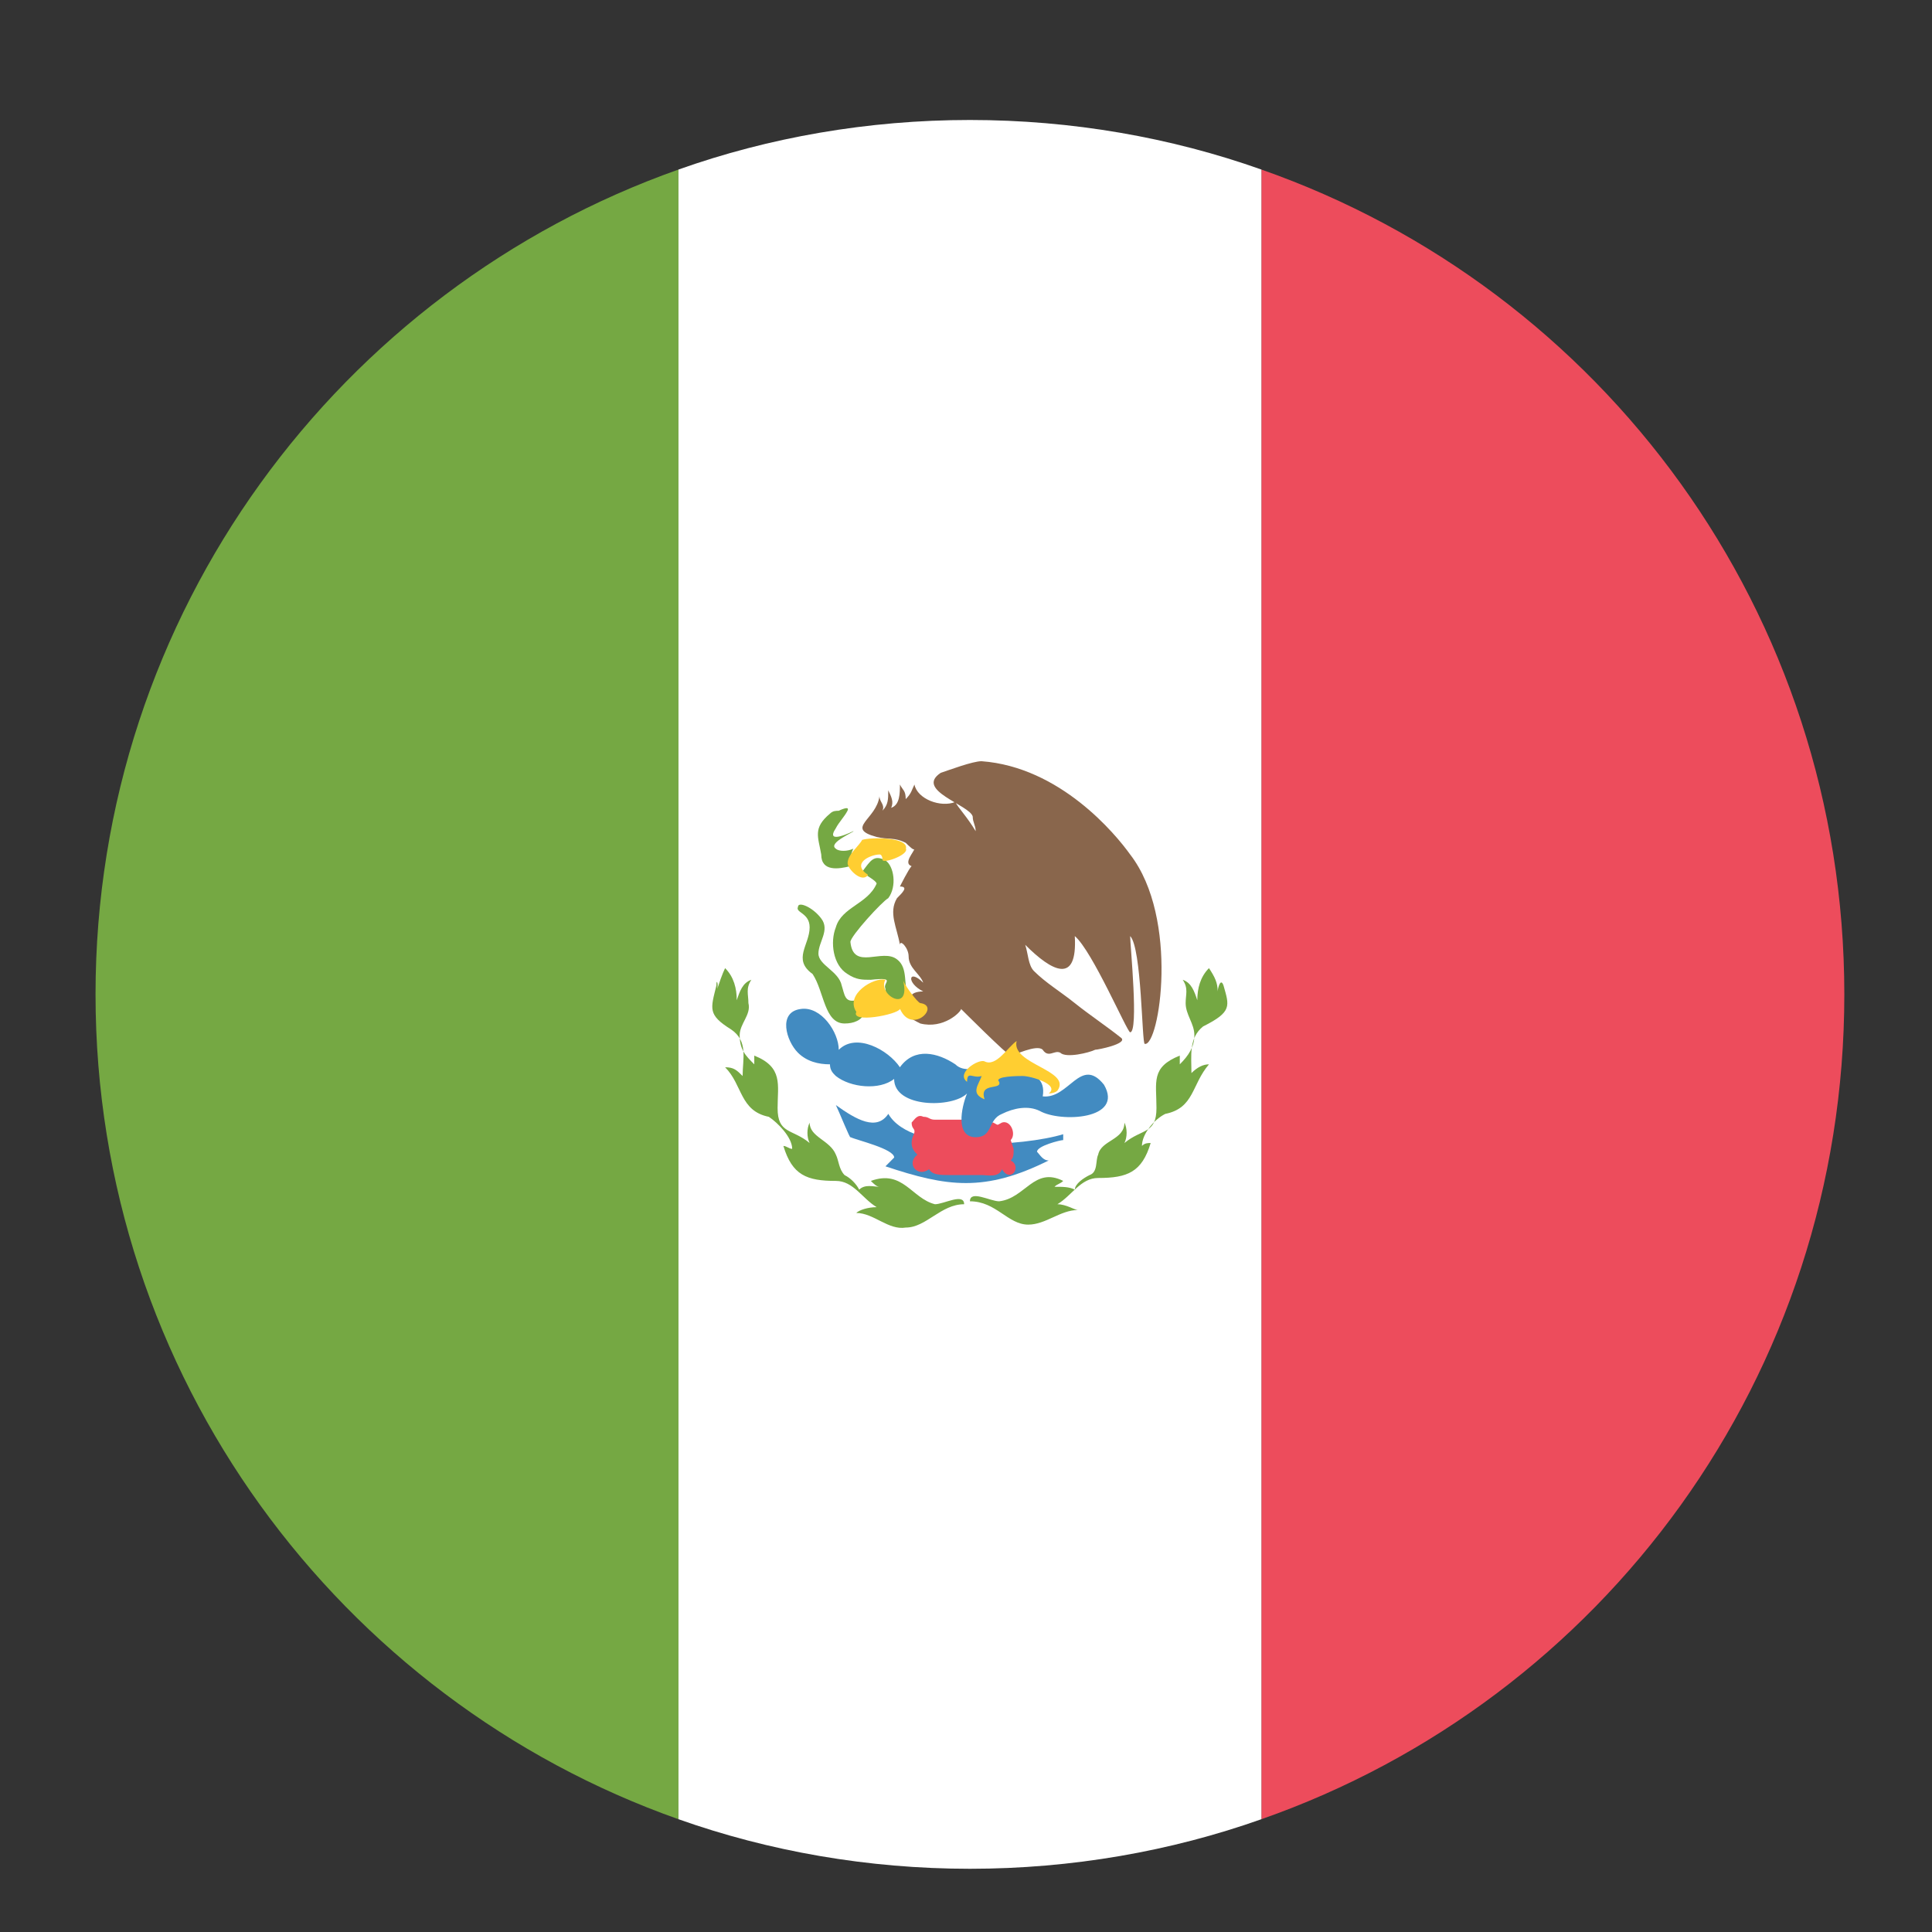 <svg width="29" height="29" viewBox="0 0 29 29" fill="none" xmlns="http://www.w3.org/2000/svg">
<rect x="0" y="0" width="29" height="29" fill="#333333" stroke="none"/>
<g clip-path="url(#clip0_6566_37796)">
<path d="M27.684 14.926C27.684 9.195 24.052 4.339 18.934 2.545V27.307C24.052 25.514 27.684 20.657 27.684 14.926Z" fill="#ED4C5C"/>
<path d="M1.434 14.926C1.434 20.657 5.109 25.514 10.184 27.307V2.545C5.109 4.339 1.434 9.195 1.434 14.926Z" fill="#75A843"/>
<path d="M18.934 2.545C17.577 2.063 16.09 1.801 14.559 1.801C13.027 1.801 11.54 2.063 10.184 2.545V27.307C11.54 27.788 13.027 28.051 14.559 28.051C16.09 28.051 17.577 27.788 18.934 27.307V2.545Z" fill="white"/>
<path d="M18.366 14.795C18.322 14.664 18.278 14.838 18.278 14.882C18.278 14.751 18.234 14.664 18.147 14.532C18.016 14.664 17.972 14.838 17.972 15.014C17.928 14.882 17.884 14.751 17.753 14.707C17.841 14.838 17.797 14.926 17.797 15.057C17.797 15.232 17.928 15.364 17.928 15.539C17.928 15.713 17.841 15.845 17.709 15.976V15.845C17.272 16.02 17.359 16.238 17.359 16.632C17.359 17.026 17.141 16.939 16.878 17.157C16.922 17.07 16.922 16.939 16.878 16.851C16.878 17.113 16.528 17.113 16.484 17.332C16.441 17.42 16.484 17.595 16.353 17.639C16.266 17.682 16.134 17.77 16.134 17.857C16.047 17.814 15.959 17.814 15.828 17.814C15.872 17.77 15.916 17.77 15.959 17.726C15.522 17.507 15.391 17.988 14.997 18.032C14.866 18.032 14.559 17.857 14.559 18.032C14.953 18.032 15.128 18.382 15.434 18.382C15.697 18.382 15.916 18.163 16.178 18.163C16.134 18.163 16.003 18.076 15.872 18.076C16.091 17.945 16.222 17.682 16.484 17.682C16.922 17.682 17.141 17.595 17.272 17.157C17.228 17.157 17.184 17.157 17.141 17.201C17.141 17.026 17.316 16.807 17.491 16.72C17.928 16.632 17.884 16.282 18.147 15.976C18.059 15.976 17.972 16.02 17.884 16.107C17.884 15.845 17.841 15.582 18.059 15.407C18.497 15.188 18.453 15.101 18.366 14.795ZM10.753 14.795C10.666 15.145 10.622 15.232 10.972 15.451C11.234 15.626 11.147 15.889 11.147 16.151C11.059 16.064 11.016 16.02 10.884 16.02C11.147 16.282 11.103 16.676 11.541 16.764C11.672 16.851 11.891 17.07 11.891 17.245C11.847 17.245 11.803 17.201 11.759 17.201C11.891 17.639 12.109 17.726 12.547 17.726C12.809 17.726 12.941 17.988 13.159 18.12C13.028 18.12 12.897 18.163 12.853 18.207C13.116 18.207 13.334 18.47 13.597 18.426C13.903 18.426 14.122 18.076 14.472 18.076C14.472 17.901 14.166 18.076 14.034 18.076C13.684 17.988 13.553 17.551 13.072 17.726C13.116 17.77 13.159 17.814 13.203 17.814C13.116 17.814 12.984 17.77 12.897 17.857C12.853 17.77 12.766 17.682 12.678 17.639C12.591 17.551 12.591 17.42 12.547 17.332C12.459 17.113 12.153 17.07 12.153 16.851C12.109 16.939 12.109 17.07 12.153 17.157C11.891 16.939 11.672 17.026 11.672 16.632C11.672 16.282 11.759 16.02 11.322 15.845V15.976C11.191 15.845 11.103 15.757 11.103 15.539C11.103 15.364 11.278 15.232 11.234 15.057C11.234 14.926 11.191 14.838 11.278 14.707C11.147 14.751 11.103 14.882 11.059 15.014C11.059 14.838 11.016 14.664 10.884 14.532C10.841 14.62 10.797 14.751 10.753 14.882C10.797 14.795 10.753 14.664 10.753 14.795Z" fill="#75A843"/>
<path d="M15.741 17.419C15.653 17.419 15.609 17.332 15.566 17.288C15.566 17.2 15.916 17.113 15.959 17.113V17.025C15.391 17.2 13.684 17.332 13.334 16.719C13.159 16.982 12.853 16.807 12.547 16.588C12.591 16.675 12.766 17.113 12.766 17.069C12.853 17.113 13.422 17.244 13.422 17.375L13.291 17.507C14.209 17.813 14.778 17.9 15.741 17.419Z" fill="#428BC1"/>
<path d="M15.171 17.419C15.215 17.375 15.215 17.332 15.215 17.244L15.171 17.113C15.259 17.025 15.171 16.807 15.04 16.85C14.952 16.894 14.996 16.894 14.909 16.85C14.865 16.85 14.865 16.807 14.821 16.807H14.034C13.946 16.807 13.946 16.763 13.859 16.763C13.771 16.719 13.727 16.807 13.684 16.85C13.684 16.938 13.727 16.938 13.727 16.982C13.727 17.025 13.684 17.069 13.684 17.157C13.684 17.244 13.727 17.288 13.771 17.332C13.596 17.463 13.771 17.682 13.946 17.55C13.99 17.638 14.121 17.638 14.252 17.638H14.734C14.821 17.638 14.996 17.682 15.04 17.55C15.171 17.769 15.346 17.507 15.171 17.419Z" fill="#ED4C5C"/>
<path d="M16.571 16.282C16.221 15.845 16.046 16.501 15.652 16.457C15.74 15.932 14.952 16.108 14.733 16.239C14.777 16.195 14.821 16.108 14.865 16.02C14.69 16.02 14.471 16.108 14.34 15.976C14.077 15.801 13.727 15.714 13.508 16.02C13.333 15.758 12.852 15.495 12.59 15.758C12.59 15.495 12.327 15.101 12.021 15.145C11.671 15.189 11.802 15.626 11.977 15.801C12.108 15.932 12.283 15.976 12.458 15.976C12.458 16.064 12.502 16.108 12.546 16.151C12.765 16.326 13.202 16.37 13.421 16.195C13.421 16.633 14.296 16.633 14.515 16.414C14.427 16.633 14.34 17.07 14.646 17.07C14.908 17.07 14.821 16.808 15.04 16.72C15.215 16.633 15.433 16.589 15.608 16.676C15.915 16.851 16.877 16.808 16.571 16.282Z" fill="#428BC1"/>
<path d="M12.985 15.188C12.941 15.101 12.853 15.013 12.853 15.013C12.678 15.057 12.678 14.926 12.635 14.795C12.591 14.576 12.285 14.488 12.285 14.313C12.285 14.138 12.46 13.963 12.328 13.788C12.197 13.613 11.978 13.526 11.978 13.613C11.935 13.701 12.153 13.701 12.153 13.92C12.153 14.182 11.891 14.401 12.197 14.62C12.372 14.882 12.372 15.363 12.678 15.363C12.81 15.363 12.941 15.32 12.985 15.188Z" fill="#75A843"/>
<path d="M13.64 14.97C13.552 14.795 13.64 14.532 13.465 14.401C13.246 14.226 12.808 14.576 12.765 14.139C12.765 14.051 13.246 13.526 13.333 13.482C13.465 13.307 13.421 13.001 13.29 12.914C13.115 12.826 13.071 12.914 12.94 13.088C12.983 13.132 13.158 13.22 13.158 13.264C13.027 13.57 12.633 13.614 12.546 13.92C12.458 14.139 12.502 14.489 12.721 14.62C12.852 14.707 12.94 14.707 13.071 14.707C13.465 14.664 13.246 14.751 13.29 14.838C13.29 14.926 13.421 15.232 13.64 14.97ZM12.327 12.826C12.327 13.088 12.59 13.045 12.765 13.001C12.765 12.914 12.765 12.826 12.808 12.739C12.721 12.782 12.59 12.782 12.546 12.739C12.415 12.651 12.852 12.476 12.808 12.476C12.808 12.476 12.371 12.695 12.546 12.432C12.59 12.345 12.677 12.257 12.721 12.17C12.765 12.082 12.59 12.17 12.59 12.17C12.546 12.17 12.502 12.17 12.458 12.213C12.196 12.432 12.283 12.563 12.327 12.826Z" fill="#75A843"/>
<path d="M16.964 12.826C16.745 12.52 15.914 11.513 14.733 11.426C14.601 11.426 14.251 11.557 14.12 11.601C13.726 11.863 14.558 12.082 14.601 12.257C14.601 12.345 14.645 12.388 14.645 12.476C14.514 12.257 14.383 12.126 14.339 12.038C14.12 12.126 13.77 11.995 13.726 11.776C13.683 11.863 13.683 11.907 13.595 11.995C13.595 11.863 13.551 11.863 13.508 11.776C13.508 11.907 13.508 12.082 13.376 12.126C13.42 12.038 13.376 11.951 13.333 11.863C13.333 11.995 13.333 12.082 13.245 12.169C13.289 12.082 13.201 12.038 13.201 11.951C13.158 12.301 12.676 12.432 13.158 12.563C13.333 12.607 13.42 12.563 13.595 12.651C13.639 12.694 13.726 12.782 13.726 12.738C13.726 12.782 13.551 12.957 13.683 13.001C13.639 13.044 13.508 13.307 13.508 13.307C13.639 13.307 13.551 13.395 13.464 13.482C13.333 13.701 13.464 13.919 13.508 14.182C13.508 14.095 13.639 14.226 13.639 14.357C13.639 14.532 13.814 14.62 13.858 14.751C13.639 14.532 13.595 14.751 13.858 14.882C13.639 14.882 13.595 15.013 13.814 15.101C13.289 15.101 13.726 15.319 13.814 15.363C14.164 15.451 14.426 15.188 14.426 15.145C14.426 15.145 15.126 15.845 15.17 15.845C15.214 15.845 15.564 15.669 15.651 15.757C15.739 15.888 15.826 15.757 15.914 15.801C16.001 15.888 16.351 15.801 16.439 15.757C16.483 15.757 16.92 15.669 16.833 15.582C16.614 15.407 16.351 15.232 16.133 15.057C15.914 14.882 15.695 14.751 15.52 14.576C15.433 14.488 15.433 14.313 15.389 14.182C15.783 14.576 16.176 14.794 16.133 14.051C16.395 14.27 16.92 15.495 16.964 15.495C17.095 15.495 16.964 14.182 16.964 14.051C17.139 14.226 17.139 15.669 17.183 15.669C17.401 15.713 17.708 13.788 16.964 12.826Z" fill="#89664C"/>
<path d="M13.816 15.057C13.773 15.057 13.554 14.751 13.554 14.707C13.685 15.232 13.16 14.926 13.291 14.707C13.116 14.664 12.679 14.926 12.854 15.189C12.766 15.364 13.466 15.232 13.51 15.145C13.685 15.539 14.123 15.101 13.816 15.057ZM15.873 16.37C16.091 16.064 15.173 15.976 15.26 15.626C15.129 15.714 14.954 16.02 14.779 15.932C14.691 15.889 14.341 16.107 14.516 16.239C14.516 16.064 14.604 16.195 14.735 16.151C14.691 16.282 14.56 16.414 14.779 16.501C14.691 16.239 15.041 16.37 14.998 16.239C14.91 16.151 15.304 16.151 15.348 16.151C15.479 16.151 15.916 16.282 15.741 16.414C15.741 16.414 15.829 16.414 15.873 16.37ZM12.941 12.607C12.898 12.695 12.723 12.826 12.723 12.957C12.723 13.045 12.941 13.264 13.029 13.132C12.766 12.957 13.073 12.826 13.204 12.826C13.248 12.826 13.248 12.914 13.248 12.914C13.291 12.957 13.641 12.826 13.598 12.739C13.641 12.564 13.073 12.564 12.941 12.607Z" fill="#FFCE31"/>
</g>
<defs>
<clipPath id="clip0_6566_37796">
<rect width="28" height="28" fill="white" transform="translate(0.559 0.926)"/>
</clipPath>
</defs>
</svg>
